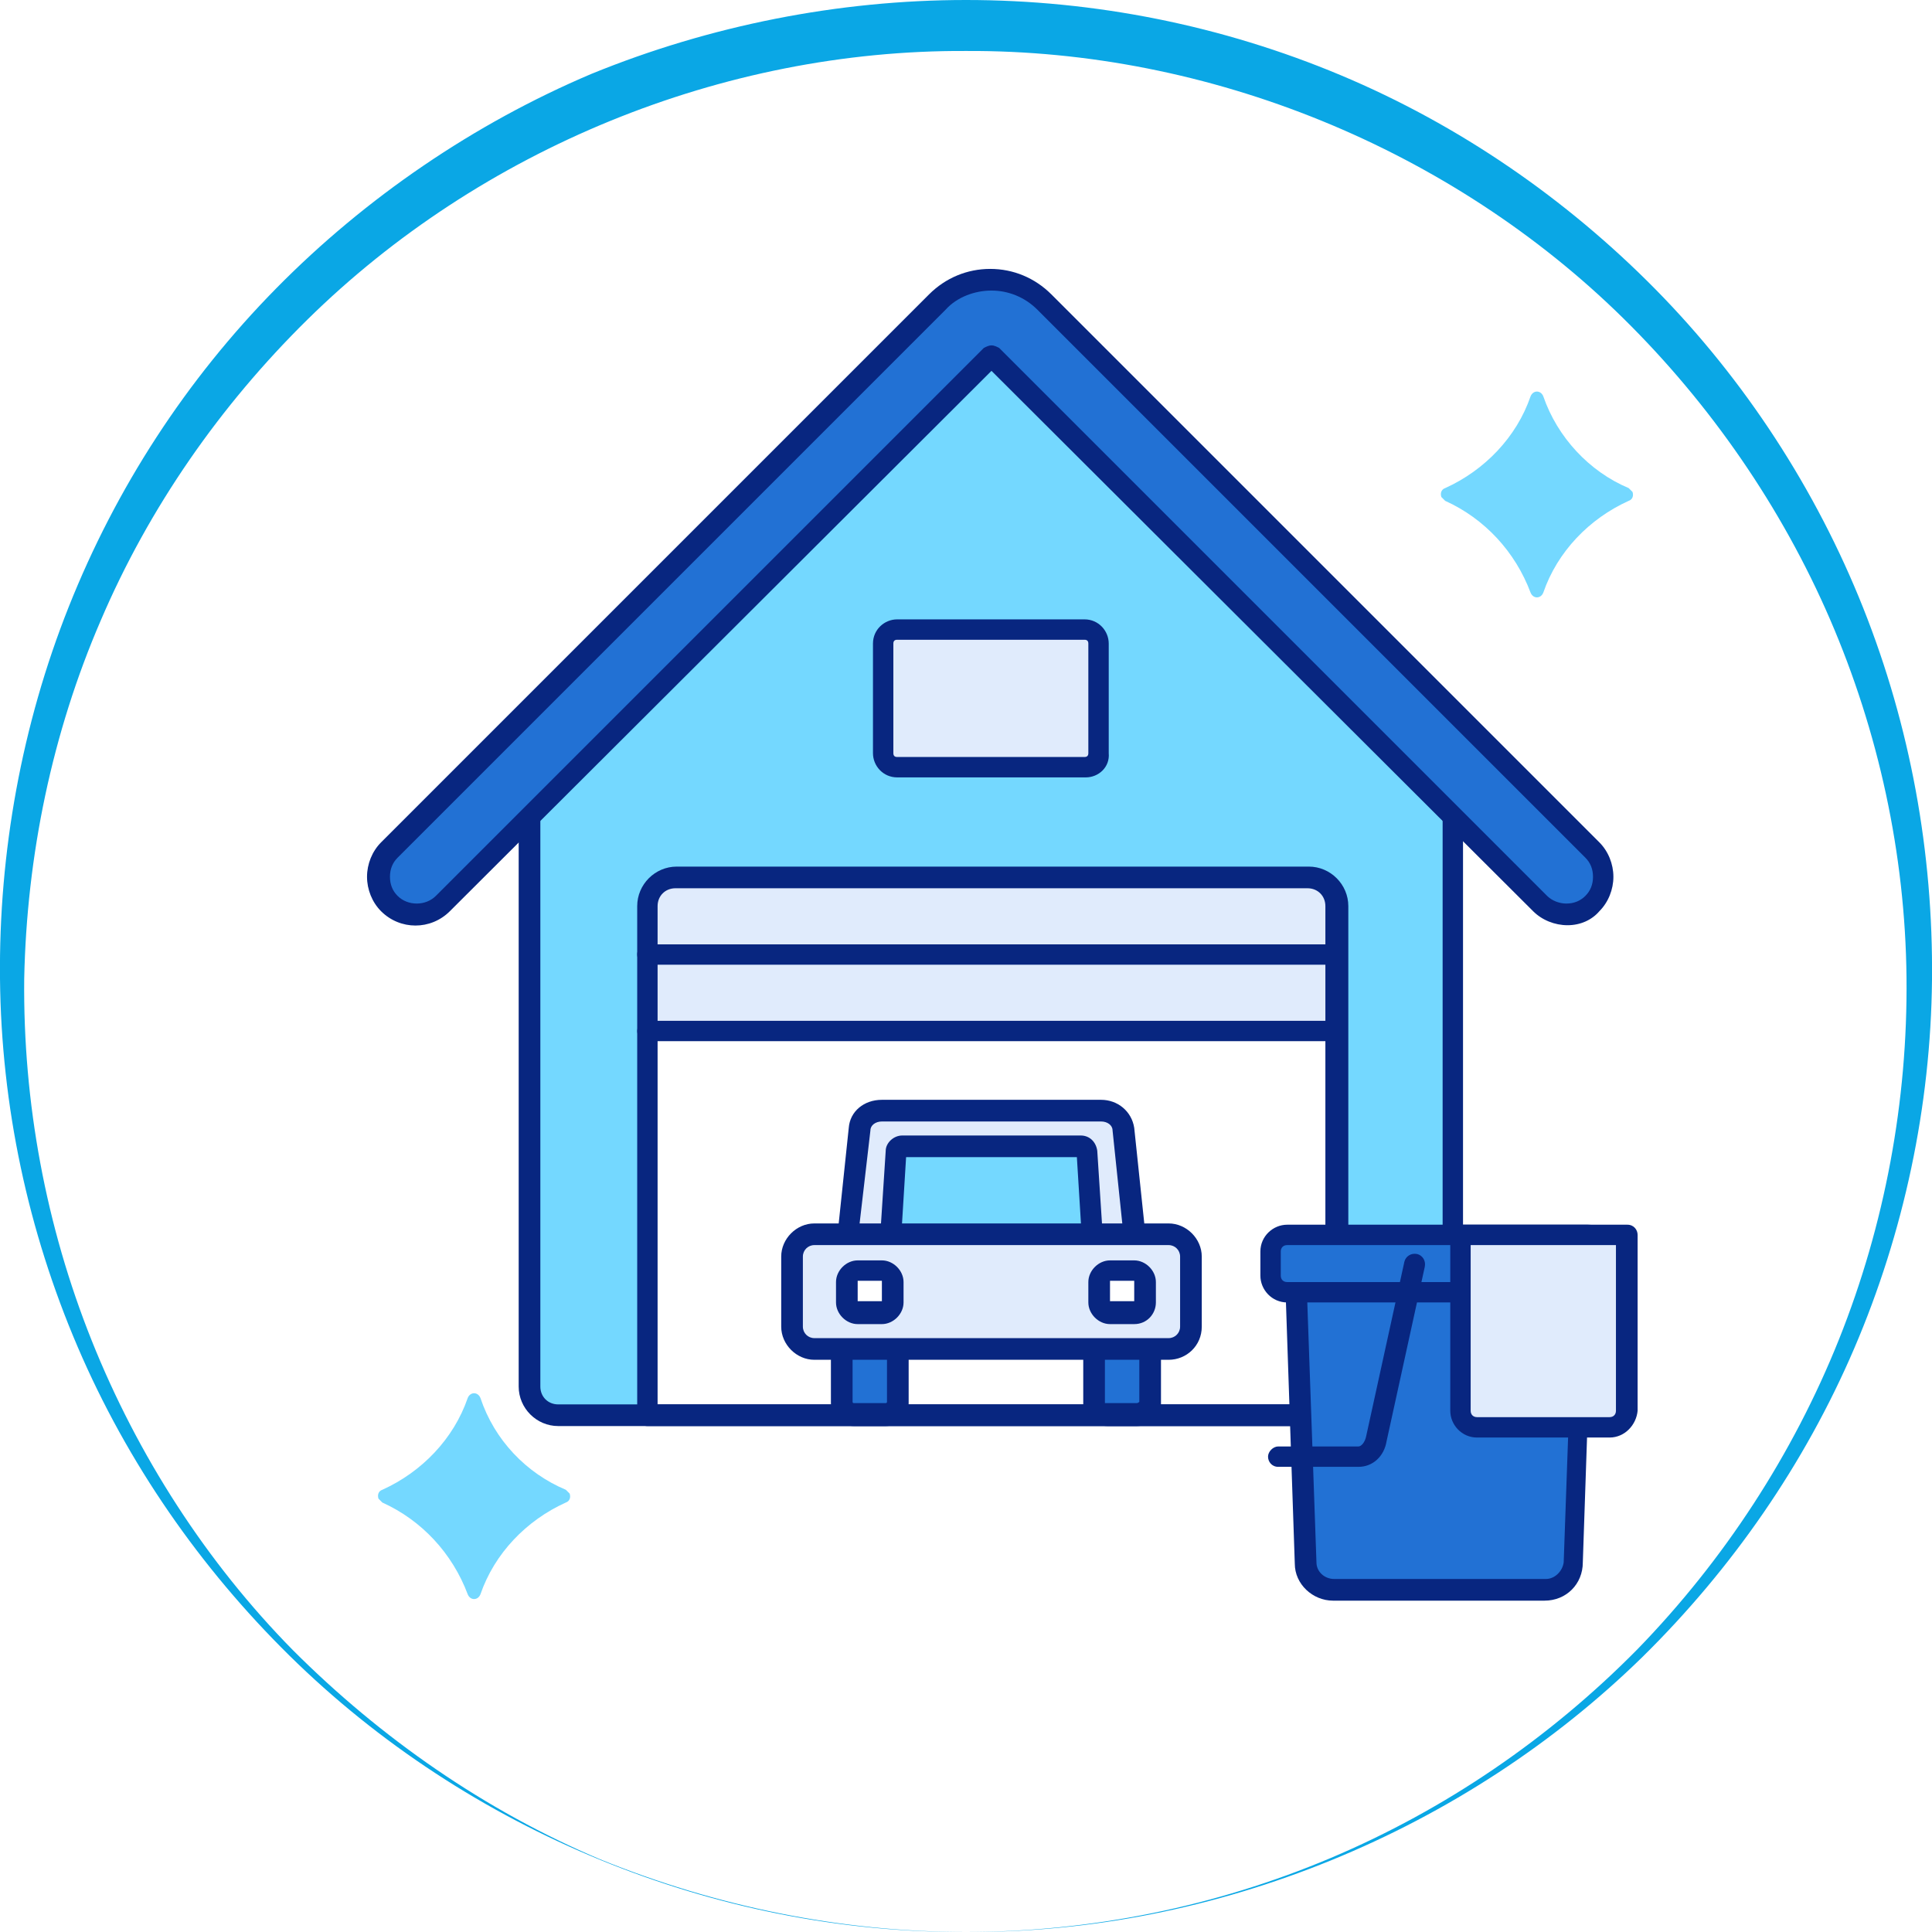 <svg xmlns="http://www.w3.org/2000/svg" xmlns:xlink="http://www.w3.org/1999/xlink" id="Capa_1" x="0px" y="0px" viewBox="0 0 151.6 151.6" style="enable-background:new 0 0 151.6 151.6;" xml:space="preserve"><style type="text/css">	.st0{fill:#FFFFFF;}	.st1{fill:#0AA7E5;}	.st2{display:none;}	.st3{display:inline;fill:#74D8FF;}	.st4{display:inline;fill:#FFFFFF;}	.st5{display:inline;fill:#E6E6EF;}	.st6{display:inline;}	.st7{fill:#082680;}	.st8{display:inline;fill:#E0EBFC;}	.st9{display:inline;fill:#082680;}	.st10{fill:#74D8FF;}	.st11{fill:#E0EBFC;}	.st12{fill:#2271D4;}</style><g>	<circle class="st0" cx="75.8" cy="76.8" r="74.8"></circle>	<path class="st1" d="M75.8,151.6c-19.6,0.1-39.1-7.9-53.1-21.7c-7-6.9-12.7-15.1-16.6-24.2c-3.9-9.1-6-18.9-6.1-28.9  c-0.1-9.9,1.7-19.9,5.4-29.2c3.7-9.3,9.2-17.8,16.3-25c7-7.1,15.5-12.9,24.7-16.8C55.7,2,65.8,0,75.8,0c10.1,0,20.1,2,29.4,5.9  c9.3,3.9,17.7,9.7,24.7,16.8c7,7.1,12.6,15.7,16.3,25c3.7,9.3,5.5,19.2,5.4,29.2c-0.1,9.9-2.2,19.8-6.1,28.9  c-3.9,9.1-9.6,17.3-16.6,24.2C114.9,143.7,95.4,151.7,75.8,151.6z M75.8,151.6c9.8,0,19.6-2,28.6-5.8c9-3.8,17.2-9.4,24.1-16.4  c6.8-7,12.2-15.3,15.8-24.3c3.6-9,5.4-18.7,5.3-28.4c-0.1-9.7-2.2-19.3-6-28.1c-3.8-8.8-9.4-16.9-16.2-23.6  C113.9,11.7,94.9,3.9,75.8,4c-19.1-0.1-38.1,7.7-51.7,21.1c-6.8,6.7-12.4,14.7-16.2,23.6c-3.8,8.8-5.8,18.4-6,28.1  c-0.1,9.7,1.7,19.4,5.3,28.4c3.6,9,9,17.4,15.8,24.3c6.9,6.9,15.1,12.6,24.1,16.4C56.2,149.6,66,151.6,75.8,151.6z"></path></g><image style="display:none;overflow:visible;" width="100" height="100" transform="matrix(0.82 0 0 0.82 34.719 39.389)"></image><g class="st2">	<path class="st3" d="M35,72h84.7v8.6H35V72z"></path>	<path class="st3" d="M98.5,80.6H80.8c0.5-4.4,4.3-7.9,8.8-7.9C94.2,72.7,98,76.2,98.5,80.6z"></path>	<path class="st4" d="M41.4,80.6h24.5v29.5H41.4V80.6z"></path>	<path class="st5" d="M41.4,80.6h24.5V83H41.4V80.6z"></path>	<path class="st3" d="M35,80.6h6.3v35.8H35V80.6z M113.4,80.6h6.3v35.8h-6.3V80.6z"></path>	<path class="st3" d="M35,80.6h6.3v3.9H35V80.6z M113.4,80.6h6.3v3.9h-6.3V80.6z"></path>	<path class="st4" d="M91.8,34.2V62c0,1-0.8,1.8-1.8,1.8H46c-1,0-1.8-0.8-1.8-1.8l0,0V34.2c0-1,0.8-1.8,1.8-1.8h44  C91,32.4,91.8,33.2,91.8,34.2z"></path>	<path class="st3" d="M44.2,55.8V62c0,1,0.8,1.8,1.8,1.8h44c1,0,1.8-0.8,1.8-1.8v-6.1H44.2z"></path>	<path class="st4" d="M71.9,63.8l4,8.2H60.1l4-8.2H71.9z"></path>	<path class="st5" d="M73.7,67.5l-1.8-3.7h-7.9l-1.8,3.7H73.7z"></path>	<path class="st4" d="M107.7,116.4H71.6c-0.3,0-0.6-0.3-0.6-0.6c0-0.2,0.1-0.3,0.2-0.4l2.8-2.8c1.6-1.6,2.6-3.8,2.6-6.1V95.1  c0-1.6,1.3-2.9,2.9-2.9h20.3c1.6,0,2.9,1.3,2.9,2.9v11.4c0,2.3,0.9,4.5,2.6,6.1l2.8,2.8c0.2,0.2,0.2,0.6,0,0.8  C108,116.4,107.8,116.4,107.7,116.4z"></path>	<path class="st3" d="M102.7,99.7v-4.6c0-1.6-1.3-2.9-2.9-2.9l0,0H79.5c-1.6,0-2.9,1.3-2.9,2.9v4.6L102.7,99.7z M94.5,81.6v10.6  h-9.8V81.6c0-2.7,2.2-4.9,4.9-4.9C92.3,76.7,94.5,78.9,94.5,81.6z"></path>	<path class="st4" d="M91.4,81.7c0,1-0.8,1.7-1.7,1.7c-1,0-1.7-0.8-1.7-1.7c0-1,0.8-1.7,1.7-1.7C90.6,80,91.4,80.8,91.4,81.7z   M114.7,62.1l-2.2,9c-0.1,0.5-0.6,0.8-1.1,0.8h-9.7c-0.5,0-0.9-0.3-1.1-0.8l-2.2-9c-0.1-0.6,0.2-1.2,0.8-1.3c0.1,0,0.2,0,0.3,0  h14.1C114.4,60.8,114.9,61.4,114.7,62.1z M69.4,59.8c0,0.8-0.6,1.4-1.4,1.4c-0.8,0-1.4-0.6-1.4-1.4c0-0.8,0.6-1.4,1.4-1.4  C68.8,58.4,69.4,59,69.4,59.8L69.4,59.8z"></path>	<path class="st3" d="M111.3,52.7v8.1H102v-8.1c0-2.6,2-4.7,4.6-4.7s4.7,2,4.7,4.6C111.3,52.6,111.3,52.7,111.3,52.7z"></path>	<g class="st6">		<path class="st7" d="M119.8,71h-6.1l2.1-8.6c0.1-0.6,0-1.3-0.4-1.8c-0.4-0.5-1-0.8-1.6-0.8h-1.4v-7.1c0-3.1-2.5-5.7-5.7-5.7   s-5.7,2.5-5.7,5.7v7.1h-1.4c-0.6,0-1.2,0.3-1.6,0.8c-0.4,0.5-0.5,1.2-0.4,1.8l2.1,8.6H76.5l-3-6.2H90c1.5,0,2.8-1.3,2.8-2.8V34.2   c0-1.5-1.3-2.8-2.8-2.8H46c-1.5,0-2.8,1.3-2.8,2.8V62c0,1.5,1.3,2.8,2.8,2.8h16.5l-3,6.2H35c-0.5,0-1,0.4-1,1v44.5   c0,0.5,0.4,1,1,1h6.3c0.5,0,1-0.4,1-1v-5.3h23.5c0.5,0,1-0.4,1-1l0,0V81.6h16.9v9.6h-4.2c-2.1,0-3.9,1.7-3.9,3.9v11.4   c0,2-0.8,4-2.3,5.4l-2.8,2.8c-0.5,0.5-0.6,1.1-0.3,1.7s0.8,1,1.4,1h36.1c0.6,0,1.2-0.4,1.5-1c0.2-0.6,0.1-1.3-0.3-1.7l-2.8-2.8   c-1.4-1.4-2.3-3.4-2.3-5.4V95.1c0-2.1-1.7-3.9-3.9-3.9h-4.2v-9.6h16.9v34.8c0,0.5,0.4,1,1,1h6.3c0.5,0,1-0.4,1-1V72   C120.8,71.4,120.3,71,119.8,71z M46,33.4h44c0.5,0,0.8,0.4,0.8,0.8v20.6H45.2V34.2C45.2,33.7,45.5,33.4,46,33.4z M45.2,62v-5.1   h45.7V62c0,0.5-0.4,0.8-0.8,0.8l0,0H46C45.5,62.8,45.2,62.4,45.2,62z M104.5,113.3l2.1,2.1h-9.1v-11.1c0-0.5-0.4-1-1-1   c-0.5,0-1,0.4-1,1v11.1h-4.9v-4.5c0-0.5-0.4-1-1-1s-1,0.4-1,1v4.5h-4.9v-7.1c0-0.5-0.4-1-1-1s-1,0.4-1,1l0,0v7.1h-9.1l2.1-2.1   c1.8-1.8,2.8-4.3,2.9-6.8v-5.8h24.1v5.8C101.7,109,102.7,111.5,104.5,113.3z M101.7,95.1v3.6H77.6v-3.6c0-1,0.9-1.9,1.9-1.9h20.3   C100.8,93.2,101.7,94,101.7,95.1z M103,52.7c0-2,1.6-3.7,3.7-3.7s3.7,1.6,3.7,3.7v7.1H103L103,52.7L103,52.7z M101.7,70.9l-2.2-9   l0.1-0.1l14.1,0c0,0,0,0.1,0,0.1v0l-2.2,9.1h-0.3L101.7,70.9z M64.7,64.8h6.6l3,6.2H61.7L64.7,64.8z M36,73c19.8,0,63.4,0,82.7,0   v6.7H95.2c-0.8-2.3-3-3.9-5.5-3.9c-2.6,0-4.7,1.7-5.5,3.9c-7.6,0-47.9,0-48.1,0L36,73L36,73z M93.5,81.6v9.6h-7.8v-9.6   c0-2.2,1.8-3.9,3.9-3.9C91.8,77.7,93.5,79.4,93.5,81.6L93.5,81.6z M64.8,99.6H42.4V92h22.5V99.6z M36,115.4V81.6h4.3l0,33.8H36z    M42.4,109.1v-7.5h22.5v7.5H42.4z M64.8,90H42.4v-8.4h22.5V90z M118.8,115.4h-4.3V81.6h4.3V115.4z"></path>		<path class="st7" d="M52.8,87h1.6c0.5,0,1-0.4,1-1c0-0.5-0.4-1-1-1h-1.6c-0.5,0-1,0.4-1,1C51.8,86.5,52.3,87,52.8,87z M52.8,96.9   h1.6c0.5,0,1-0.4,1-1s-0.4-1-1-1h-1.6c-0.5,0-1,0.4-1,1S52.3,96.9,52.8,96.9z M54.4,104.8h-1.6c-0.5,0-1,0.4-1,1s0.4,1,1,1h1.6   c0.5,0,1-0.4,1-1S54.9,104.8,54.4,104.8z"></path>	</g>	<path class="st3" d="M108.9,66.4c0,1.2-1,2.3-2.3,2.3c-1.2,0-2.3-1-2.3-2.3s1-2.3,2.3-2.3C107.9,64.1,108.9,65.1,108.9,66.4z"></path></g><g class="st2">	<path class="st8" d="M107.5,114.7H75c-0.7,0-1.3-0.6-1.3-1.3V110c0-0.7,0.6-1.3,1.3-1.3h32.6c0.7,0,1.3,0.6,1.3,1.3v3.5  C108.8,114.1,108.3,114.7,107.5,114.7C107.5,114.7,107.5,114.7,107.5,114.7z"></path>	<path class="st9" d="M107.5,115.5H75c-1.2,0-2.1-0.9-2.1-2.1V110c0-1.2,0.9-2.1,2.1-2.1h32.6c1.2,0,2.1,0.9,2.1,2.1v3.5  C109.7,114.6,108.7,115.5,107.5,115.5z M75,109.5c-0.3,0-0.5,0.2-0.5,0.5v3.5c0,0.3,0.2,0.5,0.5,0.5h32.6c0.3,0,0.5-0.2,0.5-0.5  V110c0-0.3-0.2-0.5-0.5-0.5H75z"></path>	<path class="st3" d="M103.4,108.7H72.3c-0.7,0-1.3-0.6-1.3-1.3V55.8c0-0.7,0.6-1.3,1.3-1.3h31.1c0.7,0,1.3,0.6,1.3,1.3v51.6  C104.7,108.1,104.1,108.7,103.4,108.7z"></path>	<path class="st4" d="M87,74.2h-4c-0.5,0-0.9-0.4-0.9-0.9l0,0v-8.5c0-0.5,0.4-0.9,0.9-0.9h4c0.5,0,0.9,0.4,0.9,0.9v8.5  C87.8,73.9,87.5,74.2,87,74.2z M99.1,74.2h-4c-0.5,0-0.9-0.4-0.9-0.9l0,0v-8.5c0-0.5,0.4-0.9,0.9-0.9h4c0.5,0,0.9,0.4,0.9,0.9v8.5  C100,73.9,99.6,74.2,99.1,74.2z M87,88.8h-4c-0.5,0-0.9-0.4-0.9-0.9l0,0v-8.5c0-0.5,0.4-0.9,0.9-0.9h4c0.5,0,0.9,0.4,0.9,0.9v8.5  C87.8,88.4,87.5,88.8,87,88.8z M99.1,88.8h-4c-0.5,0-0.9-0.4-0.9-0.9l0,0v-8.5c0-0.5,0.4-0.9,0.9-0.9h4c0.5,0,0.9,0.4,0.9,0.9v8.5  C100,88.4,99.6,88.8,99.1,88.8z"></path>	<path class="st8" d="M87,103.3h-4c-0.5,0-0.9-0.4-0.9-0.9l0,0V94c0-0.5,0.4-0.9,0.9-0.9h4c0.5,0,0.9,0.4,0.9,0.9v8.5  C87.8,102.9,87.5,103.3,87,103.3z"></path>	<path class="st4" d="M99.1,103.3h-4c-0.5,0-0.9-0.4-0.9-0.9l0,0V94c0-0.5,0.4-0.9,0.9-0.9h4c0.5,0,0.9,0.4,0.9,0.9v8.5  C100,102.9,99.6,103.3,99.1,103.3z"></path>	<path class="st9" d="M103.4,109.5H72.3c-1.2,0-2.1-0.9-2.1-2.1V55.8c0-1.2,0.9-2.1,2.1-2.1h31.1c1.2,0,2.1,0.9,2.1,2.1v51.6  C105.5,108.5,104.6,109.5,103.4,109.5L103.4,109.5z M72.3,55.4c-0.3,0-0.5,0.2-0.5,0.5v51.6c0,0.3,0.2,0.5,0.5,0.5h31.1  c0.3,0,0.5-0.2,0.5-0.5V55.8c0-0.3-0.2-0.5-0.5-0.5L72.3,55.4z"></path>	<path class="st9" d="M87,75.1h-4c-0.9,0-1.7-0.8-1.7-1.7v-8.5c0-0.9,0.8-1.7,1.7-1.7h4c0.9,0,1.7,0.8,1.7,1.7v8.5  C88.7,74.3,87.9,75.1,87,75.1z M83,64.9C83,64.9,83,64.9,83,64.9L83,64.9l0,8.5c0,0,0,0,0,0h4c0,0,0,0,0,0l0,0v-8.5c0,0,0,0,0,0  l0,0H83z M99.1,75.1h-4c-0.9,0-1.7-0.8-1.7-1.7v-8.5c0-0.9,0.8-1.7,1.7-1.7h4c0.9,0,1.7,0.8,1.7,1.7v8.5  C100.8,74.3,100,75.1,99.1,75.1z M95.2,64.9C95.1,64.9,95.1,64.9,95.2,64.9C95.1,64.9,95.1,64.9,95.2,64.9l0,8.5c0,0,0,0,0,0h4  c0,0,0,0,0,0c0,0,0,0,0,0v-8.5c0,0,0,0,0,0c0,0,0,0,0,0H95.2z M87,89.6h-4c-0.9,0-1.7-0.8-1.7-1.7v-8.5c0-0.9,0.8-1.7,1.7-1.7h4  c0.9,0,1.7,0.8,1.7,1.7v8.5C88.7,88.9,87.9,89.6,87,89.6z M83,79.4C83,79.4,83,79.4,83,79.4L83,79.4l0,8.5c0,0,0,0,0,0h4  c0,0,0,0,0,0l0,0v-8.5c0,0,0,0,0,0l0,0H83z M99.1,89.6h-4c-0.9,0-1.7-0.8-1.7-1.7v-8.5c0-0.9,0.8-1.7,1.7-1.7h4  c0.9,0,1.7,0.8,1.7,1.7v8.5C100.8,88.9,100,89.6,99.1,89.6z M95.2,79.4C95.1,79.4,95.1,79.4,95.2,79.4  C95.1,79.4,95.1,79.4,95.2,79.4l0,8.5c0,0,0,0,0,0h4c0,0,0,0,0,0c0,0,0,0,0,0v-8.5c0,0,0,0,0,0c0,0,0,0,0,0H95.2z M87,104.2h-4  c-0.9,0-1.7-0.8-1.7-1.7V94c0-0.9,0.8-1.7,1.7-1.7h4c0.9,0,1.7,0.8,1.7,1.7v8.5C88.7,103.4,87.9,104.2,87,104.2z M83,93.9  C83,93.9,83,94,83,93.9L83,93.9l0,8.5c0,0,0,0,0,0h4c0,0,0,0,0,0l0,0V94c0,0,0,0,0,0l0,0H83z M99.1,104.2h-4  c-0.9,0-1.7-0.8-1.7-1.7V94c0-0.9,0.8-1.7,1.7-1.7h4c0.9,0,1.7,0.8,1.7,1.7v8.5C100.8,103.4,100,104.2,99.1,104.2z M95.2,93.9  C95.1,93.9,95.1,94,95.2,93.9C95.1,94,95.1,94,95.2,93.9l0,8.5c0,0,0,0,0,0h4c0,0,0,0,0,0c0,0,0,0,0,0V94c0,0,0,0,0,0c0,0,0,0,0,0  H95.2z"></path>	<path class="st3" d="M105.4,58.6H72.3c-0.7,0-1.3-0.6-1.3-1.3v-5.5c0-0.7,0.6-1.3,1.3-1.3h33.1c0.7,0,1.3,0.6,1.3,1.3v5.5  C106.7,58,106.1,58.6,105.4,58.6C105.4,58.6,105.4,58.6,105.4,58.6z"></path>	<path class="st9" d="M105.4,59.4H72.3c-1.2,0-2.1-0.9-2.1-2.1v-5.5c0-1.2,0.9-2.1,2.1-2.1h33.1c1.2,0,2.1,0.9,2.1,2.1v5.5  C107.5,58.4,106.6,59.4,105.4,59.4z M72.3,51.3c-0.3,0-0.5,0.2-0.5,0.5v5.5c0,0.3,0.2,0.5,0.5,0.5h33.1c0.3,0,0.5-0.2,0.5-0.5v-5.5  c0-0.3-0.2-0.5-0.5-0.5H72.3z"></path>	<path class="st3" d="M81.5,114.7H32.7c-0.4,0-0.7-0.3-0.7-0.7l0,0v-4.7c0-0.4,0.3-0.7,0.7-0.7h48.8c0.4,0,0.7,0.3,0.7,0.7v4.7  C82.2,114.4,81.9,114.7,81.5,114.7z"></path>	<path class="st9" d="M81.5,115.5H32.7c-0.8,0-1.5-0.7-1.5-1.5v-4.7c0-0.8,0.7-1.5,1.5-1.5h48.8c0.8,0,1.5,0.7,1.5,1.5v4.7  C83,114.8,82.3,115.5,81.5,115.5z M32.9,113.9h48.5v-4.4H32.9L32.9,113.9z"></path>	<path class="st3" d="M74,96.6H40.2V26.1c0-0.9,0.8-1.7,1.7-1.7l0,0h30.4c0.9,0,1.7,0.8,1.7,1.7l0,0L74,96.6L74,96.6z"></path>	<path class="st9" d="M74,97.4H40.2c-0.5,0-0.8-0.4-0.8-0.8V26.1c0-1.4,1.1-2.5,2.5-2.5h30.4c1.4,0,2.5,1.1,2.5,2.5v70.4  C74.8,97,74.5,97.4,74,97.4L74,97.4z M41,95.7h32.2V26.1c0-0.5-0.4-0.9-0.9-0.9H41.9c-0.5,0-0.9,0.4-0.9,0.9V95.7z"></path>	<path class="st8" d="M78.4,108.7H35.8V32.9c0-0.9,0.8-1.7,1.7-1.7h39.2c0.9,0,1.7,0.8,1.7,1.7l0,0L78.4,108.7L78.4,108.7z"></path>	<path class="st3" d="M51.9,50h-7.4c-0.7,0-1.2-0.5-1.2-1.2v-8.6c0-0.7,0.5-1.2,1.2-1.2h0h7.4c0.7,0,1.2,0.5,1.2,1.2l0,0v8.6  C53,49.5,52.5,50,51.9,50z M69.8,50h-7.4c-0.7,0-1.2-0.5-1.2-1.2v-8.6c0-0.7,0.5-1.2,1.2-1.2h7.4c0.7,0,1.2,0.5,1.2,1.2v8.6  C71,49.5,70.5,50,69.8,50z M51.9,70.1h-7.4c-0.7,0-1.2-0.5-1.2-1.2v-8.6c0-0.7,0.5-1.2,1.2-1.2h7.4c0.7,0,1.2,0.5,1.2,1.2v8.6  C53,69.5,52.5,70.1,51.9,70.1z M69.8,70.1h-7.4c-0.7,0-1.2-0.5-1.2-1.2v-8.6c0-0.7,0.5-1.2,1.2-1.2l0,0h7.4c0.7,0,1.2,0.5,1.2,1.2  v8.6C71,69.5,70.5,70.1,69.8,70.1C69.8,70.1,69.8,70.1,69.8,70.1L69.8,70.1z M51.9,90.1h-7.4c-0.7,0-1.2-0.5-1.2-1.2l0,0v-8.6  c0-0.7,0.5-1.2,1.2-1.2h0h7.4c0.7,0,1.2,0.5,1.2,1.2l0,0v8.6C53,89.5,52.5,90.1,51.9,90.1L51.9,90.1z M69.8,90.1h-7.4  c-0.7,0-1.2-0.5-1.2-1.2l0,0v-8.6c0-0.7,0.5-1.2,1.2-1.2l0,0h7.4c0.7,0,1.2,0.5,1.2,1.2l0,0v8.6C71,89.5,70.5,90.1,69.8,90.1  L69.8,90.1z"></path>	<path class="st8" d="M64.3,108.7H49.9V97.7c0-0.7,0.5-1.2,1.2-1.2h0h12c0.7,0,1.2,0.5,1.2,1.2l0,0L64.3,108.7L64.3,108.7z"></path>	<path class="st9" d="M78.4,109.5H35.8c-0.5,0-0.8-0.4-0.8-0.8V32.9c0-1.4,1.1-2.5,2.5-2.5h39.2c1.4,0,2.5,1.1,2.5,2.5v75.8  C79.2,109.1,78.8,109.5,78.4,109.5L78.4,109.5z M36.7,107.8h40.9V32.9c0-0.5-0.4-0.9-0.9-0.9H37.5c-0.5,0-0.9,0.4-0.9,0.9V107.8z"></path>	<path class="st9" d="M51.9,50.9h-7.4c-1.1,0-2-0.9-2-2v-8.6c0-1.1,0.9-2,2-2h7.4c1.1,0,2,0.9,2,2v8.6C53.9,50,53,50.9,51.9,50.9  L51.9,50.9z M44.4,39.9c-0.2,0-0.4,0.2-0.4,0.4v8.6c0,0.2,0.2,0.4,0.4,0.4h7.4c0.2,0,0.4-0.2,0.4-0.4v-8.6c0-0.2-0.2-0.4-0.4-0.4  H44.4z M69.8,50.9h-7.4c-1.1,0-2-0.9-2-2v-8.6c0-1.1,0.9-2,2-2h7.4c1.1,0,2,0.9,2,2v8.6C71.8,50,70.9,50.9,69.8,50.9z M62.4,39.9  c-0.2,0-0.4,0.2-0.4,0.4v8.6c0,0.2,0.2,0.4,0.4,0.4h7.4c0.2,0,0.4-0.2,0.4-0.4v-8.6c0-0.2-0.2-0.4-0.4-0.4H62.4z M51.9,70.9h-7.4  c-1.1,0-2-0.9-2-2v-8.6c0-1.1,0.9-2,2-2h7.4c1.1,0,2,0.9,2,2v8.6C53.9,70,53,70.9,51.9,70.9L51.9,70.9z M44.4,59.9  c-0.2,0-0.4,0.2-0.4,0.4v8.6c0,0.2,0.2,0.4,0.4,0.4h7.4c0.2,0,0.4-0.2,0.4-0.4v-8.6c0-0.2-0.2-0.4-0.4-0.4H44.4z M69.8,70.9h-7.4  c-1.1,0-2-0.9-2-2v-8.6c0-1.1,0.9-2,2-2h7.4c1.1,0,2,0.9,2,2v8.6C71.8,70,70.9,70.9,69.8,70.9L69.8,70.9z M62.4,59.9  c-0.2,0-0.4,0.2-0.4,0.4v8.6c0,0.2,0.2,0.4,0.4,0.4h7.4c0.2,0,0.4-0.2,0.4-0.4v-8.6c0-0.2-0.2-0.4-0.4-0.4H62.4z M51.9,90.9h-7.4  c-1.1,0-2-0.9-2-2v-8.6c0-1.1,0.9-2,2-2h7.4c1.1,0,2,0.9,2,2v8.6C53.9,90,53,90.9,51.9,90.9L51.9,90.9z M44.4,80  c-0.2,0-0.4,0.2-0.4,0.4v8.6c0,0.2,0.2,0.4,0.4,0.4h7.4c0.2,0,0.4-0.2,0.4-0.4v-8.6c0-0.2-0.2-0.4-0.4-0.4H44.4z M69.8,90.9h-7.4  c-1.1,0-2-0.9-2-2v-8.6c0-1.1,0.9-2,2-2h7.4c1.1,0,2,0.9,2,2v8.6C71.8,90,70.9,90.9,69.8,90.9z M62.4,80c-0.2,0-0.4,0.2-0.4,0.4  v8.6c0,0.2,0.2,0.4,0.4,0.4h7.4c0.2,0,0.4-0.2,0.4-0.4v-8.6c0-0.2-0.2-0.4-0.4-0.4H62.4z"></path>	<path class="st4" d="M64.3,108.7H49.9V97.7c0-0.7,0.5-1.2,1.2-1.2h0h12c0.7,0,1.2,0.5,1.2,1.2l0,0L64.3,108.7L64.3,108.7z"></path>	<path class="st9" d="M64.3,109.5H49.9c-0.5,0-0.8-0.4-0.8-0.8V97.7c0-1.1,0.9-2,2-2h12c1.1,0,2,0.9,2,2v10.9  C65.1,109.1,64.7,109.5,64.3,109.5z M50.8,107.8h12.7V97.7c0-0.2-0.2-0.4-0.4-0.4h-12c-0.2,0-0.4,0.2-0.4,0.4L50.8,107.8z"></path>	<path class="st4" d="M113.4,99.6h-11.2L103,123c0,1.2,1,2.1,2.2,2.1h16.5c1.2,0,2.1-0.9,2.2-2.1l0.8-23.4H113.4z"></path>	<path class="st9" d="M121.6,126h-16.5c-1.6,0-2.9-1.3-3-2.9l-0.8-23.4c0-0.5,0.3-0.8,0.8-0.9c0,0,0,0,0,0h22.4  c0.5,0,0.8,0.4,0.8,0.8c0,0,0,0,0,0l-0.8,23.4C124.6,124.7,123.2,126,121.6,126L121.6,126z M103,100.5l0.8,22.6  c0,0.7,0.6,1.3,1.3,1.3h16.5c0.7,0,1.3-0.6,1.3-1.3l0.8-22.6L103,100.5L103,100.5z"></path>	<path class="st4" d="M125,101.9h-23.4c-0.7,0-1.3-0.6-1.3-1.3l0,0v-1.9c0-0.7,0.6-1.3,1.3-1.3l0,0H125c0.7,0,1.3,0.6,1.3,1.3l0,0  v1.9C126.3,101.3,125.8,101.9,125,101.9C125,101.9,125,101.9,125,101.9z"></path>	<path class="st9" d="M125,102.7h-23.4c-1.2,0-2.1-1-2.1-2.1v-1.9c0-1.2,1-2.1,2.1-2.1H125c1.2,0,2.1,1,2.1,2.1v1.9  C127.2,101.7,126.2,102.7,125,102.7z M101.6,98.2c-0.3,0-0.5,0.2-0.5,0.5v1.9c0,0.3,0.2,0.5,0.5,0.5H125c0.3,0,0.5-0.2,0.5-0.5  v-1.9c0-0.3-0.2-0.5-0.5-0.5H101.6z"></path>	<path class="st9" d="M107.1,115.5h-6.3c-0.5,0-0.8-0.4-0.8-0.8c0-0.5,0.4-0.8,0.8-0.8h6.3c0.2,0,0.5-0.3,0.6-0.8l2.9-13.6  c0.1-0.4,0.5-0.7,1-0.6c0,0,0,0,0,0c0.4,0.1,0.7,0.5,0.6,1c0,0,0,0,0,0l-2.9,13.6C109.1,114.7,108.2,115.5,107.1,115.5L107.1,115.5  z"></path>	<path class="st8" d="M126.6,112.4h-10.4c-0.7,0-1.3-0.6-1.3-1.3l0,0V97.4h13v13.7C127.9,111.8,127.4,112.4,126.6,112.4  C126.6,112.4,126.6,112.4,126.6,112.4L126.6,112.4z"></path>	<path class="st9" d="M126.6,113.2h-10.4c-1.2,0-2.1-1-2.1-2.1V97.4c0-0.5,0.4-0.8,0.8-0.8h13c0.5,0,0.8,0.4,0.8,0.8v13.7  C128.8,112.3,127.8,113.2,126.6,113.2L126.6,113.2z M115.8,98.2v12.9c0,0.3,0.2,0.5,0.5,0.5h10.4c0.3,0,0.5-0.2,0.5-0.5V98.2H115.8  z"></path>	<path class="st3" d="M92.4,30.9c-0.2-0.5-0.8-0.5-1,0c-1.1,3.2-3.5,5.8-6.6,7.2c-0.3,0.1-0.4,0.4-0.3,0.7c0.1,0.1,0.2,0.2,0.3,0.3  c3.1,1.4,5.5,4,6.6,7.2c0.2,0.5,0.8,0.5,1,0c1.1-3.2,3.5-5.8,6.6-7.2c0.3-0.1,0.4-0.4,0.3-0.7c-0.1-0.1-0.2-0.2-0.3-0.3  C96,36.7,93.6,34.1,92.4,30.9z M121,70.5c-0.2-0.5-0.8-0.5-1,0c-1.1,3.2-3.5,5.8-6.6,7.2c-0.3,0.1-0.4,0.4-0.3,0.7  c0.1,0.1,0.2,0.2,0.3,0.3c3.1,1.4,5.5,4,6.6,7.2c0.2,0.5,0.8,0.5,1,0c1.1-3.2,3.5-5.8,6.6-7.2c0.3-0.1,0.4-0.4,0.3-0.7  c-0.1-0.1-0.2-0.2-0.3-0.3C124.5,76.2,122.1,73.7,121,70.5z"></path></g><g>	<path class="st10" d="M75.9,25.9l-34.3,34v48.9c0,1.2,1,2.2,2.2,2.2c0,0,0,0,0,0h68c1.2,0,2.2-1,2.2-2.2c0,0,0,0,0,0V59.9l-34-34  C78.9,24.8,77,24.8,75.9,25.9z"></path>	<path class="st0" d="M104.8,111h-54v-40c0-1.2,1-2.2,2.2-2.2h49.6c1.2,0,2.2,1,2.2,2.2l0,0L104.8,111z"></path>	<path class="st11" d="M50.8,71.1v9.8h54v-9.8c0-1.2-1-2.2-2.2-2.2l0,0H53C51.8,68.8,50.8,69.8,50.8,71.1  C50.8,71.1,50.8,71.1,50.8,71.1z"></path>	<path class="st7" d="M104.8,75.7h-54c-0.5,0-0.8-0.4-0.8-0.8c0-0.5,0.4-0.8,0.8-0.8h54c0.5,0,0.8,0.4,0.8,0.8  C105.6,75.3,105.3,75.7,104.8,75.7z M104.8,81.7h-54c-0.5,0-0.8-0.4-0.8-0.8s0.4-0.8,0.8-0.8h54c0.5,0,0.8,0.4,0.8,0.8  S105.3,81.7,104.8,81.7z"></path>	<path class="st11" d="M85.2,60.2H70.4c-0.6,0-1.1-0.5-1.1-1.1v-8.6c0-0.6,0.5-1.1,1.1-1.1h14.7c0.6,0,1.1,0.5,1.1,1.1v8.6  C86.3,59.7,85.8,60.2,85.2,60.2C85.2,60.2,85.2,60.2,85.2,60.2z"></path>	<path class="st7" d="M104.8,111.9h-54c-0.5,0-0.8-0.4-0.8-0.8v-40c0-1.7,1.4-3.1,3.1-3.1h49.6c1.7,0,3.1,1.4,3.1,3.1v40  C105.6,111.5,105.3,111.9,104.8,111.9L104.8,111.9z M51.6,110.2H104V71.1c0-0.8-0.6-1.4-1.4-1.4H53c-0.8,0-1.4,0.6-1.4,1.4V110.2z"></path>	<path class="st7" d="M111.8,111.9h-68c-1.7,0-3.1-1.4-3.1-3.1V59.9c0-0.2,0.1-0.4,0.2-0.6l34.3-34c1.5-1.5,3.9-1.5,5.4,0l34,34  c0.2,0.2,0.2,0.4,0.2,0.6v48.9C114.9,110.5,113.5,111.9,111.8,111.9L111.8,111.9z M42.4,60.3v48.5c0,0.8,0.6,1.4,1.4,1.4h68  c0.8,0,1.4-0.6,1.4-1.4V60.3L79.5,26.5c-0.8-0.8-2.2-0.8-3,0L42.4,60.3z M75.9,25.9L75.9,25.9L75.9,25.9z"></path>	<path class="st7" d="M85.2,61H70.4c-1.1,0-1.9-0.9-1.9-1.9v-8.6c0-1.1,0.9-1.9,1.9-1.9h14.7c1.1,0,1.9,0.9,1.9,1.9v8.6  C87.1,60.2,86.2,61,85.2,61z M70.4,50.2c-0.2,0-0.3,0.1-0.3,0.3v8.6c0,0.2,0.1,0.3,0.3,0.3h14.7c0.2,0,0.3-0.1,0.3-0.3v-8.6  c0-0.2-0.1-0.3-0.3-0.3H70.4z"></path>	<path class="st12" d="M123,71.8c-0.8,0-1.5-0.3-2.1-0.9l-43-43l-43,43c-1.2,1.2-3,1.2-4.2,0s-1.2-3,0-4.2c0,0,0,0,0,0l43-43  c1.1-1.1,2.6-1.7,4.2-1.7s3.1,0.6,4.2,1.7l43,43c1.2,1.2,1.2,3.1,0,4.2C124.5,71.5,123.7,71.8,123,71.8L123,71.8z"></path>	<path class="st7" d="M123,72.6c-1,0-2-0.4-2.7-1.1L77.8,29.1L35.3,71.5c-1.5,1.5-3.9,1.5-5.4,0c-0.7-0.7-1.1-1.7-1.1-2.7  c0-1,0.4-2,1.1-2.7l43-43c1.3-1.3,3-2,4.8-2s3.5,0.7,4.8,2l43,43c0.7,0.7,1.1,1.7,1.1,2.7c0,1-0.4,2-1.1,2.7  C124.9,72.2,124,72.6,123,72.6L123,72.6z M77.8,27.1c0.2,0,0.4,0.1,0.6,0.2l43,43c0.4,0.4,1,0.6,1.5,0.6c0.6,0,1.1-0.2,1.5-0.6  c0.4-0.4,0.6-0.9,0.6-1.5s-0.2-1.1-0.6-1.5l-43-43c-1-1-2.3-1.5-3.6-1.5s-2.7,0.5-3.6,1.5l-43,43c-0.4,0.4-0.6,0.9-0.6,1.5  s0.2,1.1,0.6,1.5c0.8,0.8,2.2,0.8,3,0l43-43C77.4,27.2,77.6,27.1,77.8,27.1z"></path>	<path class="st11" d="M86.4,87.1H69.2c-0.9,0-1.7,0.6-1.7,1.5l-1,9.5h22.7l-1-9.5C88.1,87.8,87.3,87.1,86.4,87.1L86.4,87.1z"></path>	<path class="st10" d="M69.8,98.1l0.5-7.7c0-0.2,0.2-0.4,0.4-0.4h14c0.2,0,0.4,0.2,0.4,0.4l0.5,7.7H69.8z"></path>	<path class="st7" d="M89.2,98.9H66.4c-0.5,0-0.8-0.4-0.8-0.8c0,0,0-0.1,0-0.1l1-9.5c0.1-1.3,1.2-2.2,2.6-2.2h17.2  c1.3,0,2.4,0.9,2.6,2.2l1,9.5c0,0.2-0.1,0.5-0.2,0.6C89.6,98.8,89.4,98.9,89.2,98.9L89.2,98.9z M67.3,97.3h20.9l-0.9-8.6  c0-0.4-0.4-0.7-0.9-0.7H69.2c-0.5,0-0.9,0.3-0.9,0.7L67.3,97.3z"></path>	<path class="st7" d="M85.8,98.9h-16c-0.5,0-0.8-0.4-0.8-0.8c0,0,0,0,0-0.1l0.5-7.7c0-0.6,0.6-1.2,1.3-1.2h14c0.7,0,1.2,0.5,1.3,1.2  l0.5,7.7C86.6,98.5,86.3,98.9,85.8,98.9C85.8,98.9,85.8,98.9,85.8,98.9z M70.7,97.3h14.2l-0.4-6.5H71.1L70.7,97.3z"></path>	<path class="st12" d="M69.5,111H67c-0.5,0-1-0.4-1-1v-7.7c0-0.5,0.4-1,1-1h2.5c0.5,0,1,0.4,1,1v7.7C70.4,110.6,70,111,69.5,111z   M90.3,102.2v7.9c0,0.5-0.5,0.9-1,0.9h-2.3c-0.6,0-1-0.4-1-0.9v-7.9c0-0.5,0.5-0.9,1-0.9h2.3C89.8,101.4,90.3,101.8,90.3,102.2z"></path>	<path class="st7" d="M69.5,111.9H67c-1,0-1.8-0.8-1.8-1.8v-7.7c0-1,0.8-1.8,1.8-1.8h2.5c1,0,1.8,0.8,1.8,1.8v7.7  C71.3,111.1,70.5,111.9,69.5,111.9z M67,102.2c-0.1,0-0.1,0.1-0.1,0.1v7.7c0,0.1,0.1,0.1,0.1,0.1h2.5c0.1,0,0.1-0.1,0.1-0.1v-7.7  c0-0.1-0.1-0.1-0.1-0.1H67z M89.2,111.9h-2.3c-1,0-1.9-0.8-1.9-1.7v-7.9c0-0.9,0.8-1.7,1.9-1.7h2.3c1,0,1.9,0.8,1.9,1.7v7.9  C91.1,111.1,90.3,111.9,89.2,111.9z M86.7,110.1c0,0,0.1,0,0.2,0h2.3c0.1,0,0.2-0.1,0.2-0.1l0-7.8c0,0-0.1-0.1-0.2-0.1h-2.3  c-0.1,0-0.2,0.1-0.2,0.1L86.7,110.1C86.7,110.1,86.7,110.1,86.7,110.1L86.7,110.1z"></path>	<path class="st11" d="M91.7,105.9H63.9c-1,0-1.7-0.8-1.7-1.7v-5.5c0-1,0.8-1.7,1.7-1.7h27.8c1,0,1.7,0.8,1.7,1.7v5.5  C93.5,105.1,92.7,105.9,91.7,105.9L91.7,105.9z"></path>	<path class="st0" d="M69.2,103h-1.9c-0.5,0-0.9-0.4-0.9-0.9l0,0v-1.6c0-0.5,0.4-0.9,0.9-0.9l0,0h1.9c0.5,0,0.9,0.4,0.9,0.9l0,0v1.6  C70.1,102.7,69.7,103,69.2,103L69.2,103z M89,103h-1.9c-0.5,0-0.9-0.4-0.9-0.9l0,0v-1.6c0-0.5,0.4-0.9,0.9-0.9l0,0H89  c0.5,0,0.9,0.4,0.9,0.9l0,0v1.6C89.9,102.7,89.5,103,89,103L89,103z"></path>	<path class="st7" d="M91.7,106.7H63.9c-1.4,0-2.6-1.2-2.6-2.6v-5.5c0-1.4,1.2-2.6,2.6-2.6h27.8c1.4,0,2.6,1.2,2.6,2.6v5.5  C94.3,105.6,93.1,106.7,91.7,106.7L91.7,106.7z M63.9,97.7c-0.5,0-0.9,0.4-0.9,0.9v5.5c0,0.5,0.4,0.9,0.9,0.9h27.8  c0.5,0,0.9-0.4,0.9-0.9v-5.5c0-0.5-0.4-0.9-0.9-0.9H63.9z"></path>	<path class="st7" d="M69.2,103.9h-1.9c-0.9,0-1.7-0.8-1.7-1.7v-1.6c0-0.9,0.8-1.7,1.7-1.7h1.9c0.9,0,1.7,0.8,1.7,1.7v1.6  C70.9,103.1,70.1,103.9,69.2,103.9z M67.3,100.5C67.3,100.5,67.3,100.5,67.3,100.5l0,1.6c0,0,0,0,0,0h1.9c0,0,0,0,0,0v-1.6  c0,0,0,0,0,0H67.3z M89,103.9h-1.9c-0.9,0-1.7-0.8-1.7-1.7v-1.6c0-0.9,0.8-1.7,1.7-1.7H89c0.9,0,1.7,0.8,1.7,1.7v1.6  C90.7,103.1,90,103.9,89,103.9z M87.1,100.5C87.1,100.5,87.1,100.5,87.1,100.5l0,1.6c0,0,0,0,0,0H89c0,0,0,0,0,0v-1.6c0,0,0,0,0,0  H87.1z"></path>	<path class="st12" d="M112.9,99.1h-11.3l0.8,23.6c0,1.2,1,2.1,2.2,2.1h16.6c1.2,0,2.1-0.9,2.2-2.1l0.8-23.6H112.9z"></path>	<path class="st7" d="M121.2,125.6h-16.6c-1.6,0-3-1.3-3-2.9l-0.8-23.6c0-0.5,0.3-0.8,0.8-0.9c0,0,0,0,0,0h22.6  c0.5,0,0.8,0.4,0.8,0.8c0,0,0,0,0,0l-0.8,23.6C124.2,124.3,122.9,125.6,121.2,125.6L121.2,125.6z M102.5,99.9l0.8,22.7  c0,0.7,0.6,1.3,1.4,1.3h16.6c0.7,0,1.3-0.6,1.4-1.3l0.8-22.7H102.5z"></path>	<path class="st12" d="M124.7,101.4H101c-0.7,0-1.3-0.6-1.3-1.3l0,0v-1.9c0-0.7,0.6-1.3,1.3-1.3l0,0h23.6c0.7,0,1.3,0.6,1.3,1.3l0,0  v1.9C126,100.8,125.4,101.4,124.7,101.4L124.7,101.4z"></path>	<path class="st7" d="M124.7,102.2H101c-1.2,0-2.1-1-2.1-2.1v-1.9c0-1.2,1-2.1,2.1-2.1h23.6c1.2,0,2.1,1,2.1,2.1v1.9  C126.8,101.2,125.8,102.2,124.7,102.2z M101,97.7c-0.3,0-0.5,0.2-0.5,0.5v1.9c0,0.3,0.2,0.5,0.5,0.5h23.6c0.3,0,0.5-0.2,0.5-0.5  v-1.9c0-0.3-0.2-0.5-0.5-0.5H101z"></path>	<path class="st7" d="M106.6,115.1h-6.3c-0.5,0-0.8-0.4-0.8-0.8s0.4-0.8,0.8-0.8h6.3c0.2,0,0.5-0.3,0.6-0.8l3-13.7  c0.1-0.4,0.5-0.7,1-0.6c0.4,0.1,0.7,0.5,0.6,1l-3,13.7C108.6,114.3,107.7,115.1,106.6,115.1z"></path>	<path class="st11" d="M126.3,112h-10.4c-0.7,0-1.3-0.6-1.3-1.3l0,0V96.9h13.1v13.8C127.6,111.4,127,112,126.3,112L126.3,112  L126.3,112z"></path>	<path class="st7" d="M126.3,112.8h-10.4c-1.2,0-2.1-1-2.1-2.1V96.9c0-0.5,0.4-0.8,0.8-0.8h13.1c0.5,0,0.8,0.4,0.8,0.8v13.8  C128.4,111.8,127.5,112.8,126.3,112.8z M115.4,97.7v13c0,0.3,0.2,0.5,0.5,0.5h10.4c0.3,0,0.5-0.2,0.5-0.5v-13H115.4z"></path>	<path class="st10" d="M121.1,31.1c-0.2-0.5-0.8-0.5-1,0c-1.1,3.2-3.6,5.8-6.7,7.2c-0.3,0.1-0.4,0.4-0.3,0.7  c0.1,0.1,0.2,0.2,0.3,0.3c3.1,1.4,5.5,4,6.7,7.2c0.2,0.5,0.8,0.5,1,0c1.1-3.2,3.6-5.8,6.7-7.2c0.3-0.1,0.4-0.4,0.3-0.7  c-0.1-0.1-0.2-0.2-0.3-0.3C124.7,37,122.2,34.3,121.1,31.1z M37.7,109.7c-0.2-0.5-0.8-0.5-1,0c-1.1,3.2-3.6,5.8-6.7,7.2  c-0.3,0.1-0.4,0.4-0.3,0.7c0.1,0.1,0.2,0.2,0.3,0.3c3.1,1.4,5.5,4,6.7,7.2c0.2,0.5,0.8,0.5,1,0c1.1-3.2,3.6-5.8,6.7-7.2  c0.3-0.1,0.4-0.4,0.3-0.7c-0.1-0.1-0.2-0.2-0.3-0.3C41.3,115.6,38.8,113,37.7,109.7z"></path></g></svg>